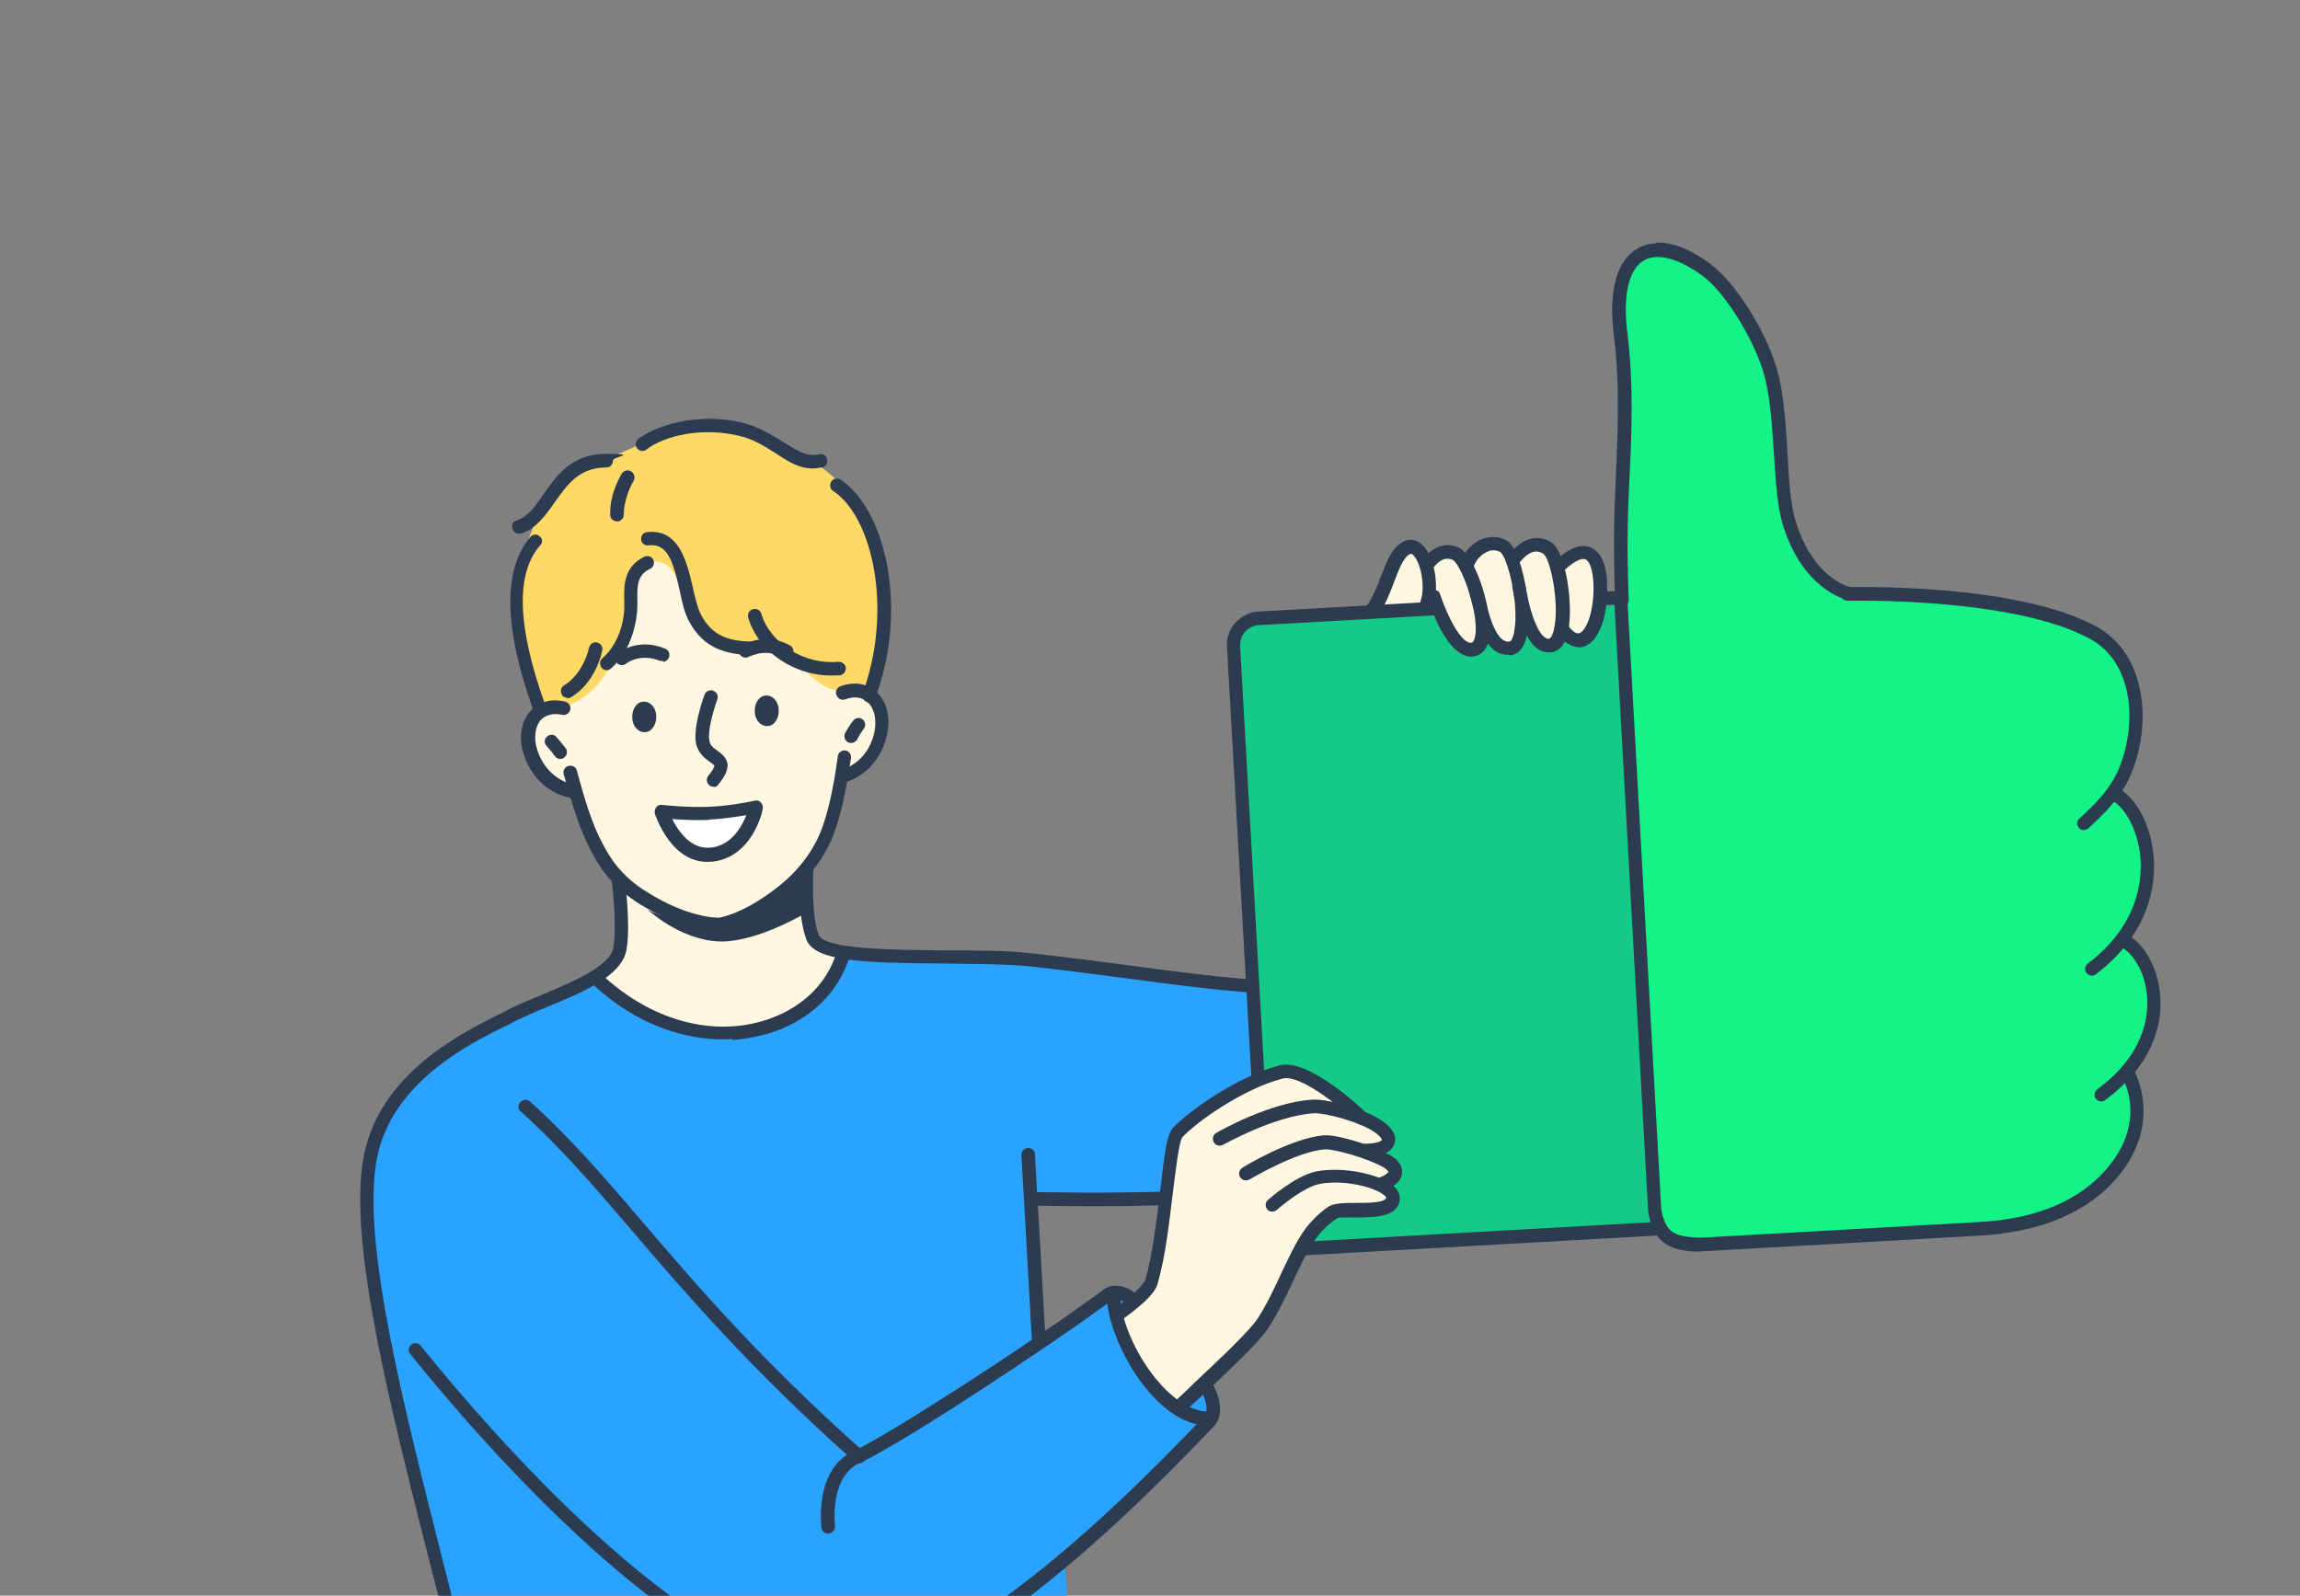 <?xml version="1.0" encoding="UTF-8"?>
<svg id="Layer_3" xmlns="http://www.w3.org/2000/svg" version="1.1" viewBox="0 0 490 340">
  <rect x="0" y="0" width="490" height="340" fill="#808080" stroke="none"/>
  <!-- Generator: Adobe Illustrator 29.5.1, SVG Export Plug-In . SVG Version: 2.1.0 Build 141)  -->
  <defs>
    <style>
      .st0 {
        fill: #fff;
      }

      .st0, .st1 {
        fill-rule: evenodd;
      }

      .st2 {
        fill: #13cb87;
      }

      .st3 {
        fill: #2aa3ff;
      }

      .st4, .st1 {
        fill: #2d3b51;
      }

      .st5 {
        fill: #13f387;
      }

      .st6 {
        fill: #fff7e0;
      }

      .st7 {
        fill: #ffd966;
      }
    </style>
  </defs>
  <path class="st7" d="M120.5,101.9c2.9-2.8,7.1-3.3,11.3-5.2,3.5-1.5,8.6-4,12.5-5.1,8.9-2.5,32.5,3.4,39.6,18.1,9.8,20.4,1,38.4,1,38.4l-69.4,2.9s-5.4-10.1-5.3-22.7c0-8.9,3.6-19.8,10.4-26.4h0Z"/>
  <path class="st2" d="M264.1,133.6l3.3-1.6,78.4-4.4,7.1,134.4-78.1,4.4-3-1.6-2-2.9-7.1-125.3,1.4-3h0Z"/>
  <path class="st5" d="M352.5,258.4s.6,3.6,3.1,5.3c2.6,1.7,7.1,1.4,7.1,1.4l59.7-3.2s14.6.2,25.9-10.1c11.3-10.4,4.9-23.2,4.9-23.2,0,0,6.3-7.6,5.4-16.5s-6.5-12-6.5-12c0,0,6.4-8.2,5.2-17.8-1.2-9.6-7.1-13.4-7.1-13.4,0,0,7.6-11.7,3.9-24-2.1-6.9-8.2-11.4-18.4-14-9.6-2.5-25.6-5.3-41.5-4.4,0,0-9.6-2.7-13-13.8-3.6-11.9-.5-29.4-8-42.5-6.1-10.6-15.6-18.9-22.7-16.4-8.9,3.1-4.6,14.3-4.6,30l-.8,32.4.7,26,6.6,116.2h0Z"/>
  <path class="st3" d="M78.3,251.7c0-15.4,10.8-23.8,22-30.5,13.1-7.9,26.9-12.6,26.9-12.6l52.2-5.4,14.7.8,23,.4,49.6,5.5.9,20.3-18.8,25.5h-28.9l1.5,30.4,15.5-10.6s11.4,7.2,16.8,13.8c5.4,6.6,4.7,12.7,4.7,12.7l-31.6,30.7,2.8,37.8,6,72.4-128.8,7.3s-.6-25.9-.9-46.8c0-2.4-1.6-5.4-1.9-7.9-.2-1.9,1.1-8.8.8-10.6-2.3-16.7-15.2-60.5-22.2-95.8-3.7-18.5-4.4-30.7-4.4-37.5h0Z"/>
  <path class="st6" d="M187.5,151.2c2.2,11.3-8.2,14.6-8.2,14.6,0,0-.7,5.4-2.5,10.5-1.9,5-5.3,9.2-5.3,9.2,0,0,1.1,12.8,1.6,15.2.6,2.4,6.3,1.9,6.3,1.9,0,0-2.9,16.1-22.1,17.6-19.2,1.5-30-12-30-12,0,0,3.5-1,4.6-6.1s0-14.4,0-14.4c0,0-3-3.3-5.3-8.1s-3.9-11-3.9-11c0,0-11.1-1.7-10.2-12.2,0-1.2,1.2-3.1,3.1-4.1,2.2-1.2,4.2-.6,9.2-4.1,10.2-7.3,8.3-27.7,14.5-28.5,6.3-.8,7,13.5,13.5,16.9,3,1.6,11.6,1.3,11.6,1.3l6,3.7s2.6,3.3,5.7,4.8c4.9,2.4,10.2-1,11.4,4.8h0Z"/>
  <path class="st6" d="M298.9,116.9c3-2.7,5,3.1,5,3.1,0,0,2.3-2.2,4.4-2.1,2.1,0,4.1,2.4,4.1,2.4,0,0,1.4-3.8,4.8-4.6,3.4-.7,5.5,3.2,5.5,3.2,0,0,2.6-3.4,5.3-2.9,2.7.5,3.6,4.4,3.6,4.4,0,0,9.1-8.4,9.5,3.9.2,6.2-1.7,11-3.8,12-2.1,1-4.4-1.8-4.4-1.8,0,0-1.4,3.2-3.5,2.7-2-.5-4.7-4.8-4.7-4.8,0,0-1.2,4.8-3.1,5.4-1.9.6-4.7-2.9-4.7-2.9,0,0-1.7,4.2-4.7,2.9s-6.3-8.4-6.3-8.4l-13.7.5s3.7-10.4,6.7-13.1h0Z"/>
  <path class="st6" d="M250.7,241.4c1.7-3.4,17.1-12.3,23.3-13.3,3.9-.6,13.1,8,13.1,8,0,0,7.6,4.1,8.7,6.3,1.1,2.2-4.5,2.6-4.5,2.6,0,0,4.8,1.8,5.6,3.7.8,1.8-2.5,3.6-2.5,3.6,0,0,4.1,2.9.8,4.6-2.1,1.1-10.4-.9-14.7,3.8-6.9,7.5-5.4,12-11.9,21.2-3.8,5.4-17.9,18.3-17.9,18.3,0,0-5-3.2-8.1-8.5-3.1-5.2-4.7-11.2-4.7-11.2,0,0,7.1-5.4,7.9-8.5,2.3-9.1,3.2-27.4,4.9-30.8v.2Z"/>
  <g>
    <path class="st4" d="M106.9,451.4c-.7,0-1.4-.5-1.5-1.2-.3-1.6-.4-7.1-.4-16.7s-.2-30.3-1.4-34c-1.5-4.5-1-7.5-.5-10.2.3-1.7.5-3.1.3-4.8-2.3-14.2-6.8-31.9-11.6-50.6-8.6-33.9-17.6-68.9-14.4-87,3.2-18.4,21.6-27.2,30.4-31.5l.3-.2c2.4-1.2,5-2.3,7.5-3.3,7.1-3,14.4-6.1,15.1-10.1.8-5-.4-14.3-.4-14.4-.1-.8.5-1.5,1.2-1.6.8-.1,1.5.5,1.6,1.2,0,.4,1.3,9.8.4,15.2-.9,5.6-8.6,8.9-16.8,12.3-2.5,1-5,2.1-7.4,3.3l-.3.2c-8.4,4-25.9,12.5-28.8,29.4-3.1,17.5,5.8,52.2,14.3,85.8,4.8,18.8,9.3,36.6,11.6,50.8.3,2.1,0,3.9-.3,5.7-.4,2.5-.8,5,.4,8.8,1.2,3.8,1.4,17.4,1.5,34.9,0,7.6,0,14.8.4,16.2,0,.8-.4,1.5-1.2,1.7h-.2.2Z"/>
    <path class="st4" d="M156,221.4c-10.1.6-20.7-3.4-29.3-11.3-.6-.5-.6-1.5,0-2,.5-.6,1.5-.6,2,0,10,9.1,22.5,12.7,33.6,9.5,8-2.3,13.9-7.7,16-14.9.2-.8,1-1.2,1.8-1s1.2,1,1,1.8c-2.4,8.2-8.9,14.3-18,16.9-2.3.6-4.6,1-7,1.2v-.2Z"/>
    <path class="st4" d="M247.7,256.8h0c-12.4.4-26.7.1-26.9.1-.8,0-1.4-.7-1.4-1.5s.7-1.4,1.5-1.4,14.5.3,26.7-.1c.8,0,1.5.6,1.5,1.4s-.6,1.4-1.4,1.5h0Z"/>
    <path class="st4" d="M266.9,211.5h-.2c-8.4-.6-18.3-1.9-27.9-3.2-7.1-.9-13.8-1.8-19.5-2.4-5-.5-11.6-.5-17.9-.6-17.2-.1-27.8-.4-29.6-5.1-2-5.2-1.4-14.8-1.3-15.2,0-.8.7-1.4,1.5-1.3.8,0,1.4.7,1.3,1.5,0,0-.6,9.4,1.1,14,1.2,3.1,16,3.2,26.9,3.3,6.4,0,13,0,18.2.6,5.8.6,12.5,1.5,19.6,2.4,9.6,1.3,19.4,2.6,27.7,3.2.8,0,1.4.7,1.3,1.5,0,.7-.6,1.3-1.4,1.3h.2Z"/>
    <path class="st4" d="M152.6,198.5h0c-.3,0-6.7,0-16.2-5.8-6.5-4-9-8.6-10.5-11.4-2.4-4.5-4.2-10.5-5.8-16.3-.2-.8.2-1.6,1-1.8s1.6.2,1.8,1c1.5,5.6,3.2,11.4,5.5,15.6,1.4,2.6,3.6,6.7,9.5,10.3,8.6,5.4,14.6,5.4,14.6,5.4.8,0,1.5.6,1.5,1.4s-.6,1.4-1.4,1.5h0Z"/>
    <path class="st4" d="M152.8,198.5h0c-.8,0-1.5-.6-1.5-1.4s.6-1.5,1.4-1.5h0s5.1-.4,13-6.6c5.6-4.4,8.1-9.2,9.1-11.7,1.8-4.5,2.9-10.4,3.7-16.2.1-.8.9-1.3,1.6-1.2.8.1,1.3.9,1.2,1.6-.9,5.9-2,12-3.9,16.8-1.1,2.7-3.9,8.1-10,12.9-8.5,6.7-14.1,7.2-14.6,7.2h0Z"/>
    <path class="st4" d="M122.1,170h-.2c-3-.2-8.3-2.9-10.3-9.2-1.2-3.6-.6-7.2,1.5-9.4,1.8-1.9,4.3-2.6,7.3-1.9.8.2,1.3,1,1.1,1.7-.2.8-1,1.3-1.7,1.1-1.9-.4-3.4,0-4.5,1-1.3,1.4-1.7,4-.8,6.6,1.6,4.9,5.6,7,7.8,7.2.8,0,1.4.8,1.3,1.6,0,.7-.6,1.3-1.4,1.3h-.1Z"/>
    <path class="st4" d="M119.4,161.7c-.5,0-.9-.2-1.2-.6-.4-.6-1.3-1.7-1.7-2.1-.6-.6-.6-1.5,0-2,.6-.6,1.5-.6,2,0,.7.7,1.8,2.2,2,2.4.5.6.3,1.6-.3,2-.2.2-.5.3-.8.3h0Z"/>
    <path class="st4" d="M179.7,166.8c-.7,0-1.4-.5-1.5-1.2-.1-.8.4-1.5,1.2-1.7,2.1-.4,5.9-2.9,6.9-8,.5-2.6,0-5.1-1.6-6.4-1.2-1-2.7-1.2-4.6-.5-.7.3-1.6-.1-1.9-.9-.3-.8.1-1.6.9-1.9,2.8-1,5.5-.6,7.4,1,2.3,2,3.3,5.5,2.5,9.2-1.3,6.5-6.2,9.7-9.2,10.3h-.2.1Z"/>
    <path class="st4" d="M181.4,158.3c-.3,0-.5,0-.8-.2-.7-.4-.9-1.3-.5-2,.1-.2,1.1-1.9,1.7-2.6.5-.6,1.4-.7,2-.2s.7,1.4.2,2c-.3.4-1.1,1.6-1.4,2.3-.3.4-.7.7-1.2.7Z"/>
    <path class="st1" d="M138.2,193.9s4.9,3,14.6,2.7c7.4-.2,18.8-9.3,18.8-9.3l.8,6.8s-10.8,6.7-19.1,6.5c-8.4-.3-15.2-6.7-15.2-6.7h0Z"/>
    <path class="st4" d="M110.6,113.7c-.6,0-1.2-.3-1.4-1-.3-.8,0-1.6.9-1.8,2.4-.8,3.9-3,5.7-5.6,2.8-4,6-8.6,13.3-8.6s1.5.6,1.5,1.4-.6,1.5-1.4,1.5c-5.8,0-8.3,3.6-11,7.4-1.9,2.7-3.9,5.6-7.2,6.7h-.4Z"/>
    <path class="st4" d="M115,152.3c-.6,0-1.2-.3-1.4-1-6.3-17.6-6.5-30-.6-36.9.5-.6,1.4-.7,2-.1.6.5.7,1.4,0,2-5.2,6-4.8,17.4,1.2,34,.3.8,0,1.6-.9,1.9h-.4,0Z"/>
    <path class="st4" d="M173.6,99.8c-3.1.2-5.6-1.4-8.3-3.2-2.4-1.5-4.8-3.1-8.1-3.8-7.7-1.8-15.6,0-19.5,3-.6.5-1.5.3-2-.3-.5-.6-.3-1.6.3-2,5.3-3.8,14.3-5.3,21.9-3.5,3.8.9,6.5,2.7,9,4.2,2.9,1.8,5,3.2,7.6,2.6.8-.2,1.6.3,1.7,1.1.2.8-.3,1.6-1.1,1.7-.5,0-1,.2-1.5.2h0Z"/>
    <path class="st4" d="M185.3,149.6h-.6c-.8-.3-1.1-1.1-.9-1.9,6.5-17.9,2.1-37.5-6.3-43.1-.7-.4-.8-1.3-.4-2,.4-.7,1.3-.8,2-.4,9.3,6.2,14.6,26.8,7.4,46.5-.2.6-.7.9-1.3.9h.1Z"/>
    <path class="st4" d="M121,148.7c-.5,0-1.1-.2-1.3-.7-.4-.7-.2-1.6.5-2,3-1.8,4.7-5.4,5.3-8,.2-.8.9-1.3,1.7-1.1.8.2,1.3.9,1.1,1.7-.7,3.3-2.8,7.7-6.7,10-.2.1-.4.2-.6.2h0Z"/>
    <path class="st4" d="M129.4,142.8c-.4,0-.9-.1-1.2-.5-.5-.6-.5-1.5.1-2,3.9-3.4,4.8-8.8,4.7-11.5v-.5c-.1-3.4-.2-7.5,4.3-9.7.7-.3,1.6,0,1.9.7.3.7,0,1.6-.7,1.9-2.7,1.3-2.8,3.4-2.7,7v.5c0,3.2-1,9.7-5.7,13.8-.3.2-.6.3-.9.4h.2Z"/>
    <path class="st4" d="M160.1,139.6h-.1c-5-.2-10.1-1.2-13.3-7.4-.9-1.7-1.4-4-1.9-6.4-1.4-6.2-2.6-10.1-6.6-9.6-.8.1-1.5-.4-1.6-1.2s.4-1.5,1.2-1.6c6.9-.9,8.6,6.5,9.8,11.8.5,2.2,1,4.3,1.7,5.7,2.4,4.6,5.9,5.7,10.8,5.8.8,0,1.4.7,1.4,1.5s-.6,1.4-1.4,1.4h0Z"/>
    <path class="st4" d="M178.2,143.9c-8.4.5-16.6-4.8-18.8-12.3-.2-.8.2-1.6,1-1.8s1.6.2,1.8,1c1.9,6.3,9.2,10.9,16.4,10.2.8,0,1.5.5,1.6,1.3,0,.8-.5,1.5-1.3,1.6h-.7Z"/>
    <path class="st4" d="M131.5,111.1h0c-.8,0-1.5-.6-1.5-1.4s-.2-4,2.4-8.7c.4-.7,1.3-1,2-.6s1,1.3.6,2c-2.2,3.9-2.1,7.1-2.1,7.2,0,.8-.6,1.5-1.4,1.5h0Z"/>
    <path class="st4" d="M251.7,300.7c-.4,0-.8-.1-1.1-.4-.6-.6-.5-1.5,0-2,1.1-1,2.5-2.3,4-3.8,4.9-4.6,11.5-10.8,13.3-13.5,2.1-3.3,3.7-6.7,5.2-10,1.9-3.9,3.6-7.7,5.9-10.3,1.3-1.5,2.9-2.9,4.2-3.7,1.1-.6,2.8-.7,5.5-.7s6.4,0,6.6-1.1c0,0,0-.3-.5-.6-2.3-1.9-9.2-3.3-13.8-2.3-3,.6-7.5,4.2-9,5.5-.6.5-1.5.5-2-.1s-.5-1.5.1-2c.2-.2,5.9-5.2,10.3-6.1,5.5-1.1,13.7.5,16.6,3.2,1.2,1.1,1.3,2.3,1.2,3-.6,3.6-5.5,3.6-9.5,3.6s-3.5,0-4,.3c-1.1.7-2.4,1.8-3.5,3.1-2,2.4-3.7,5.9-5.5,9.7-1.5,3.2-3.2,6.9-5.4,10.3-1.9,3.1-8.5,9.2-13.7,14.1-1.5,1.4-2.9,2.7-4,3.7-.3.3-.6.4-.9.4v-.3Z"/>
    <path class="st4" d="M294,253.8c-.7,0-1.3-.4-1.5-1-.2-.8.2-1.6,1-1.8,1.8-.5,2.2-1.2,2.3-1.3,0,0-.2-.5-1.1-1-3.3-1.9-10.4-3.9-12.4-3.8h0c-6.1.4-16,6.4-16.1,6.4-.7.4-1.6.2-2-.5s-.2-1.6.5-2c.4-.3,10.6-6.4,17.4-6.9h0c3-.2,10.7,2.3,14,4.2,2.5,1.4,2.7,3,2.6,3.9-.1,1-.8,2.7-4.3,3.8h-.4Z"/>
    <path class="st4" d="M291.7,246.6h-1.2c-.8,0-1.4-.7-1.4-1.5s.6-1.5,1.5-1.4c2.8,0,3.7-.6,3.8-.8h0s0-.5-1.3-1.5c-3.3-2.4-10.9-4.3-13.1-4.2h0c-8.5.5-19.3,6.7-19.4,6.7-.7.4-1.6.2-2-.5s-.2-1.6.5-2c.5-.3,11.5-6.6,20.6-7.1h0c2.7-.2,11,1.8,15,4.7,2.8,2,2.7,3.8,2.4,4.7-.5,1.6-2.4,2.6-5.4,2.8h0Z"/>
    <path class="st4" d="M238.8,281.1c-.5,0-1-.2-1.3-.6-.5-.6-.3-1.6.3-2,5.4-3.9,6.1-5.6,6.2-5.8,1.6-5.5,2.4-12.8,3.2-19.2.9-7.9,1.4-11.8,2.7-13.2,3.1-3.3,13.3-10.8,22.7-13.3,6-1.6,17.3,8.9,18.5,10.2.6.6.6,1.5,0,2-.5.6-1.5.6-2,0-4.3-4.1-12.4-10.3-15.8-9.4-8.5,2.2-18.3,9.2-21.4,12.5-.7.9-1.4,6.8-2,11.6-.8,6.5-1.6,13.9-3.3,19.7-.2.7-.8,2.7-7.3,7.4-.2.2-.5.3-.8.3l.3-.2Z"/>
    <path class="st4" d="M313.6,139.9c-2.3.1-4.6-1.9-6.8-6-1.6-3.1-2.6-6.3-2.7-6.4-.2-.8.2-1.6.9-1.8.8-.2,1.6.2,1.8.9,1.5,4.6,4.7,11,6.8,10.3.3-.1.7-.8.8-2.4.2-5.7-3.4-14.5-4.9-15.2-.9-.4-2.3-.6-4,1.5-.5.6-1.4.7-2,.2s-.7-1.4-.2-2c2.1-2.6,4.7-3.5,7.3-2.4,3.6,1.4,7,12.5,6.8,17.9-.1,3.6-1.6,4.8-2.8,5.2-.3.1-.7.2-1,.2h0Z"/>
    <path class="st4" d="M330.1,139c-.9,0-1.9-.2-2.7-.9-3.7-2.8-5-12-5.2-13-.1-.8.4-1.5,1.2-1.6.8-.1,1.5.4,1.6,1.2.5,3.5,2,9.6,4.1,11.1.4.3.7.3.9.3.3,0,.8-.7,1.1-2.2,1.2-5.6-.9-15.1-2.3-15.9-.6-.4-2.4-1.5-5.1,1.9-.5.6-1.4.7-2,.2s-.7-1.4-.2-2c2.8-3.4,6-4.4,8.9-2.6,3.3,2,4.8,13.6,3.7,18.9-.7,3.5-2.3,4.4-3.6,4.6h-.4Z"/>
    <path class="st4" d="M336.5,137.9c-1.1,0-2.7-.4-4.4-2.5-.5-.6-.4-1.5.2-2s1.5-.4,2,.2c.5.6,1.4,1.6,2.2,1.3,1.2-.4,2.9-3.6,3-9.4,0-4.1-.9-6-1.7-6.3-.8-.4-2.4.4-4.2,2-.6.5-1.5.5-2,0-.5-.6-.5-1.5.1-2,2.8-2.6,5.3-3.4,7.3-2.5,2.9,1.3,3.5,5.6,3.4,9,0,6.4-2,11.1-5,12.1-.3,0-.6.2-1,.2h.1Z"/>
    <path class="st4" d="M321.4,139.5c-4.8.3-6.6-6.5-7.9-11.4-.2-.8-.4-1.6-.6-2.2-.2-.8.2-1.6,1-1.8s1.6.2,1.8,1c.2.7.4,1.5.6,2.3,1,3.9,2.5,9.7,5.3,9.3.3,0,.8-.8,1-2.2,1.1-5.9-1.5-16-3-16.9-1-.5-2-.4-2.6-.1-1.3.5-2.5,1.7-3,3.1-.3.7-1.1,1.1-1.9.9-.7-.3-1.1-1.1-.9-1.9.8-2.2,2.6-4,4.7-4.8,1.7-.6,3.5-.5,5,.3,3.4,1.9,5.4,14.2,4.5,19.7-.6,3.6-2.2,4.6-3.4,4.8h-.7.1Z"/>
    <path class="st4" d="M292.5,131.2c-.3,0-.6,0-.9-.3-.7-.5-.8-1.4-.3-2,1.2-1.7,2.1-4,2.9-6.1,1.2-3.1,2.3-6,4.6-7.3,1.3-.8,2.8-.6,4,.4,2.7,2.3,4,8.9,2.5,13.2-.3.8-1.1,1.1-1.8.9-.8-.3-1.1-1.1-.9-1.8,1.2-3.3,0-8.6-1.6-10-.3-.3-.5-.2-.7-.1-1.4.8-2.3,3.3-3.3,5.9-.8,2.2-1.8,4.7-3.2,6.8-.3.4-.7.6-1.1.6l-.2-.2Z"/>
    <path class="st4" d="M221.3,286.3h0c-.8,0-1.5-.6-1.5-1.4-.8-14.9-2.2-38.5-2.2-38.8,0-.8.6-1.5,1.4-1.5h0c.8,0,1.5.6,1.5,1.4s1.4,23.9,2.2,38.8c0,.8-.6,1.5-1.4,1.5Z"/>
    <path class="st4" d="M183,311.8c-.4,0-.7,0-1-.4-22.1-19.7-36-35.9-47.2-49-8.3-9.7-15.5-18.1-23.9-25.6-.6-.5-.6-1.4,0-2s1.4-.6,2-.1c8.6,7.7,15.8,16.1,24.2,25.9,11.7,13.7,25,29.2,46.9,48.7.6.5.7,1.4.1,2-.3.3-.6.5-1,.5Z"/>
    <path class="st4" d="M176.5,326.8c-.7,0-1.4-.5-1.5-1.3,0-.5-1.6-12.5,7-16.4,7.4-3.4,38.2-23.3,53.1-34.3,2.4-1.8,5.4-.4,6.8.8.6.5.7,1.4.2,2s-1.4.7-2,.2h0s-2.1-1.6-3.3-.7c-13.8,10.2-45.5,31-53.6,34.6-6.6,3-5.3,13.3-5.3,13.4.1.8-.5,1.5-1.2,1.6h-.2Z"/>
    <path class="st4" d="M180.5,358.9c-1.5,0-2.9,0-4.3-.1-31.9-3.8-72.8-50.4-88.8-70.3-.5-.6-.4-1.5.2-2s1.5-.4,2,.2c15.8,19.6,56,65.6,86.9,69.2,16.7,2,45.1-17.2,80-54.1,1.4-1.5-.3-5.2-1.1-6.3-.4-.7-.2-1.6.5-2,.7-.4,1.6-.2,2,.5s3.9,6.5.7,9.9c-23.6,24.9-55.5,53.8-78.1,55.1h0Z"/>
    <path class="st4" d="M257.5,303.8h0c-11.6-.1-21.5-18.3-21.7-27.5,0-.8.6-1.5,1.4-1.5s1.5.6,1.5,1.4c.1,8.8,9.7,24.5,18.8,24.6.8,0,1.4.7,1.4,1.5s-.6,1.4-1.4,1.4h0Z"/>
    <path class="st4" d="M345.3,126.4c-.8,0-1.4.7-1.4,1.5l7.2,129.7c0,.2.3,4.9,3.4,7.2,2.9,2.2,7.9,1.9,8.4,1.8l58.5-3.3c13.4-.7,23.5-5,29.9-12.7,9.6-11.6,3.4-22.3,3.4-22.4-.4-.7-1.3-.9-2-.5s-.9,1.3-.5,2c.2.4,5.2,9-3.1,19-8.8,10.6-23.1,11.4-27.8,11.7l-58.6,3.3c-1.3,0-4.8,0-6.5-1.3-1.7-1.2-2.2-4.1-2.3-5.1l-7.2-129.7c0-.8-.7-1.4-1.5-1.4h0v.2Z"/>
    <path class="st4" d="M393.5,125.1c-.8,0-1.4.7-1.4,1.5s.7,1.4,1.5,1.4,35.6-.8,51.8,8.2c9.1,5,10.1,18.2,5.8,28.1-1.8,4-5,7.2-8.2,10.1-.6.5-.6,1.4-.1,2s1.4.6,2,.1c3.4-3.1,6.9-6.6,8.9-11.1,4.8-11,3.5-25.9-7-31.8-16.9-9.4-51.8-8.5-53.3-8.5h0Z"/>
    <path class="st4" d="M345,128.8l-3.9.2c-.6,0-1.2-.6-1.2-1.4s.4-1.5,1.1-1.5l3.9-.2c.6,0,1.2.6,1.2,1.4s-.4,1.5-1.1,1.5Z"/>
    <path class="st4" d="M268.1,231h0c-.8,0-1.5-.6-1.5-1.4l-5.2-91.8c-.1-1.9.5-3.7,1.8-5.1,1.3-1.4,3-2.3,4.9-2.4h0l37.6-2.1c.8,0,1.5.6,1.5,1.4s-.6,1.5-1.4,1.5h0l-37.6,2.1h0c-1.1,0-2.2.6-2.9,1.4-.8.8-1.1,1.9-1.1,3.1l5.2,91.8c0,.8-.6,1.5-1.4,1.5h.1Z"/>
    <path class="st4" d="M352.3,263.3l-74.9,4.2c-.8,0-1.5-.6-1.5-1.4s.6-1.5,1.4-1.5l74.9-4.2c.8,0,1.5.6,1.5,1.4s-.6,1.5-1.4,1.5Z"/>
    <path class="st4" d="M452.4,199.1c-.5,0-1,.3-1.2.8-.4.7,0,1.6.7,1.9,2.4,1.2,5.1,5.2,5.5,10.4.4,4.2-.5,12.5-10.6,19.9-.6.5-.8,1.4-.3,2s1.4.8,2,.3c11.2-8.3,12.2-17.7,11.7-22.5-.5-5.7-3.4-10.9-7.1-12.8-.2-.1-.5-.2-.7-.1h0Z"/>
    <path class="st4" d="M450.6,167.9c-.5,0-1,.3-1.2.8-.4.7,0,1.6.6,1.9,2.5,1.3,5.4,5.9,6,12,.4,4.9-.4,14.5-11.2,22.7-.6.5-.8,1.4-.3,2s1.4.8,2,.3c11.9-9.1,12.8-19.7,12.3-25.3-.6-6.5-3.7-12.4-7.5-14.3-.2-.1-.5-.2-.7-.2h0Z"/>
    <path class="st4" d="M352.6,51.9c-1.4,0-2.7.4-3.8,1.1-3.1,1.8-6.4,6.4-5,18.3,1.4,10.9.8,21.8.4,31.5-.1,3.1-.3,6-.3,8.7-.2,7.6.2,16.3.2,16.4,0,.8.7,1.4,1.5,1.4h0c.8,0,1.4-.7,1.4-1.5,0,0-.4-8.7-.2-16.2,0-2.7.2-5.6.3-8.7.5-9.7,1-20.8-.4-32-1-8.1.3-13.5,3.5-15.4,2.9-1.7,7.6-.4,12.7,3.4,4.5,3.4,10.4,12.8,12.7,20.1,1.5,4.9,1.9,11.3,2.3,17.4.4,6,.7,11.7,2.1,16,4.3,13.2,13.1,15.3,13.4,15.4.8.2,1.6-.3,1.7-1.1.2-.8-.3-1.5-1.1-1.7-.3,0-7.6-1.9-11.3-13.5-1.3-3.9-1.6-9.4-1.9-15.3-.4-6.3-.8-12.9-2.4-18.1-2.4-7.9-8.7-17.8-13.7-21.6-4.4-3.4-8.5-5-12-4.8v.2Z"/>
  </g>
  <g>
    <path class="st4" d="M152.1,167.7c.4,0,.7-.2.9-.5,1.5-1.8,2.1-3.2,2-4.4-.2-1.4-1.3-2.2-2.1-2.8s-1.5-1-1.7-1.9c-.6-1.9.7-6.5,1.6-9,.3-.7,0-1.6-.8-1.9-.7-.3-1.6,0-1.9.8-.3.8-2.7,7.5-1.7,10.9.6,1.8,1.8,2.7,2.8,3.4.3.2.9.7,1,.8,0,0,0,.6-1.3,2.2-.5.6-.4,1.5.2,2,.3.3.7.4,1.1.3h-.1Z"/>
    <g>
      <path class="st0" d="M151.2,173.3c5-.2,10-1.3,10-1.3,0,0-1.9,9.4-9.6,10.2-7.4.7-10.6-9.2-10.6-9.2,0,0,5.2.6,10.2.4h0Z"/>
      <path class="st4" d="M151.6,183.6c-8.5.8-11.9-9.8-12.1-10.2-.1-.5,0-1,.3-1.4s.8-.6,1.3-.5c0,0,5.1.6,10,.4h0c4.9-.2,9.7-1.3,9.7-1.3.5-.1,1,0,1.3.4.3.3.5.8.4,1.3,0,.4-2.1,10.3-10.7,11.3h-.2ZM151.2,174.7h0c-3,.1-6,0-8-.2,1.3,2.6,4,6.5,8.1,6.1h.2c4.3-.5,6.5-4.4,7.5-6.9-2,.3-4.9.8-7.8.9h0Z"/>
    </g>
    <path class="st4" d="M167.8,140.2c.4,0,.8-.3,1-.6.4-.7.3-1.6-.4-2-.2-.1-4.5-3-10.2-.2-.7.4-1,1.2-.7,1.9.4.7,1.2,1,1.9.7,4.1-2,7.1,0,7.3,0,.3.2.6.3,1,.2h0Z"/>
    <path class="st4" d="M141.3,141c.5,0,1-.4,1.2-.9.3-.7,0-1.6-.8-1.9-5.8-2.4-9.9.8-10.1,1-.6.5-.7,1.4-.2,2s1.4.7,2,.2c.1-.1,3-2.3,7.2-.6.2,0,.5.1.7,0v.2Z"/>
    <path class="st1" d="M165.9,151.3c0-1.8-1.3-3.2-2.7-3.1-1.4,0-2.5,1.6-2.4,3.4,0,1.8,1.3,3.2,2.7,3.1,1.4,0,2.5-1.6,2.4-3.4Z"/>
    <path class="st1" d="M139.8,152.6c0-1.8-1.3-3.2-2.7-3.1-1.4,0-2.5,1.6-2.4,3.4,0,1.8,1.3,3.2,2.7,3.1,1.4,0,2.5-1.6,2.4-3.4Z"/>
  </g>
</svg>